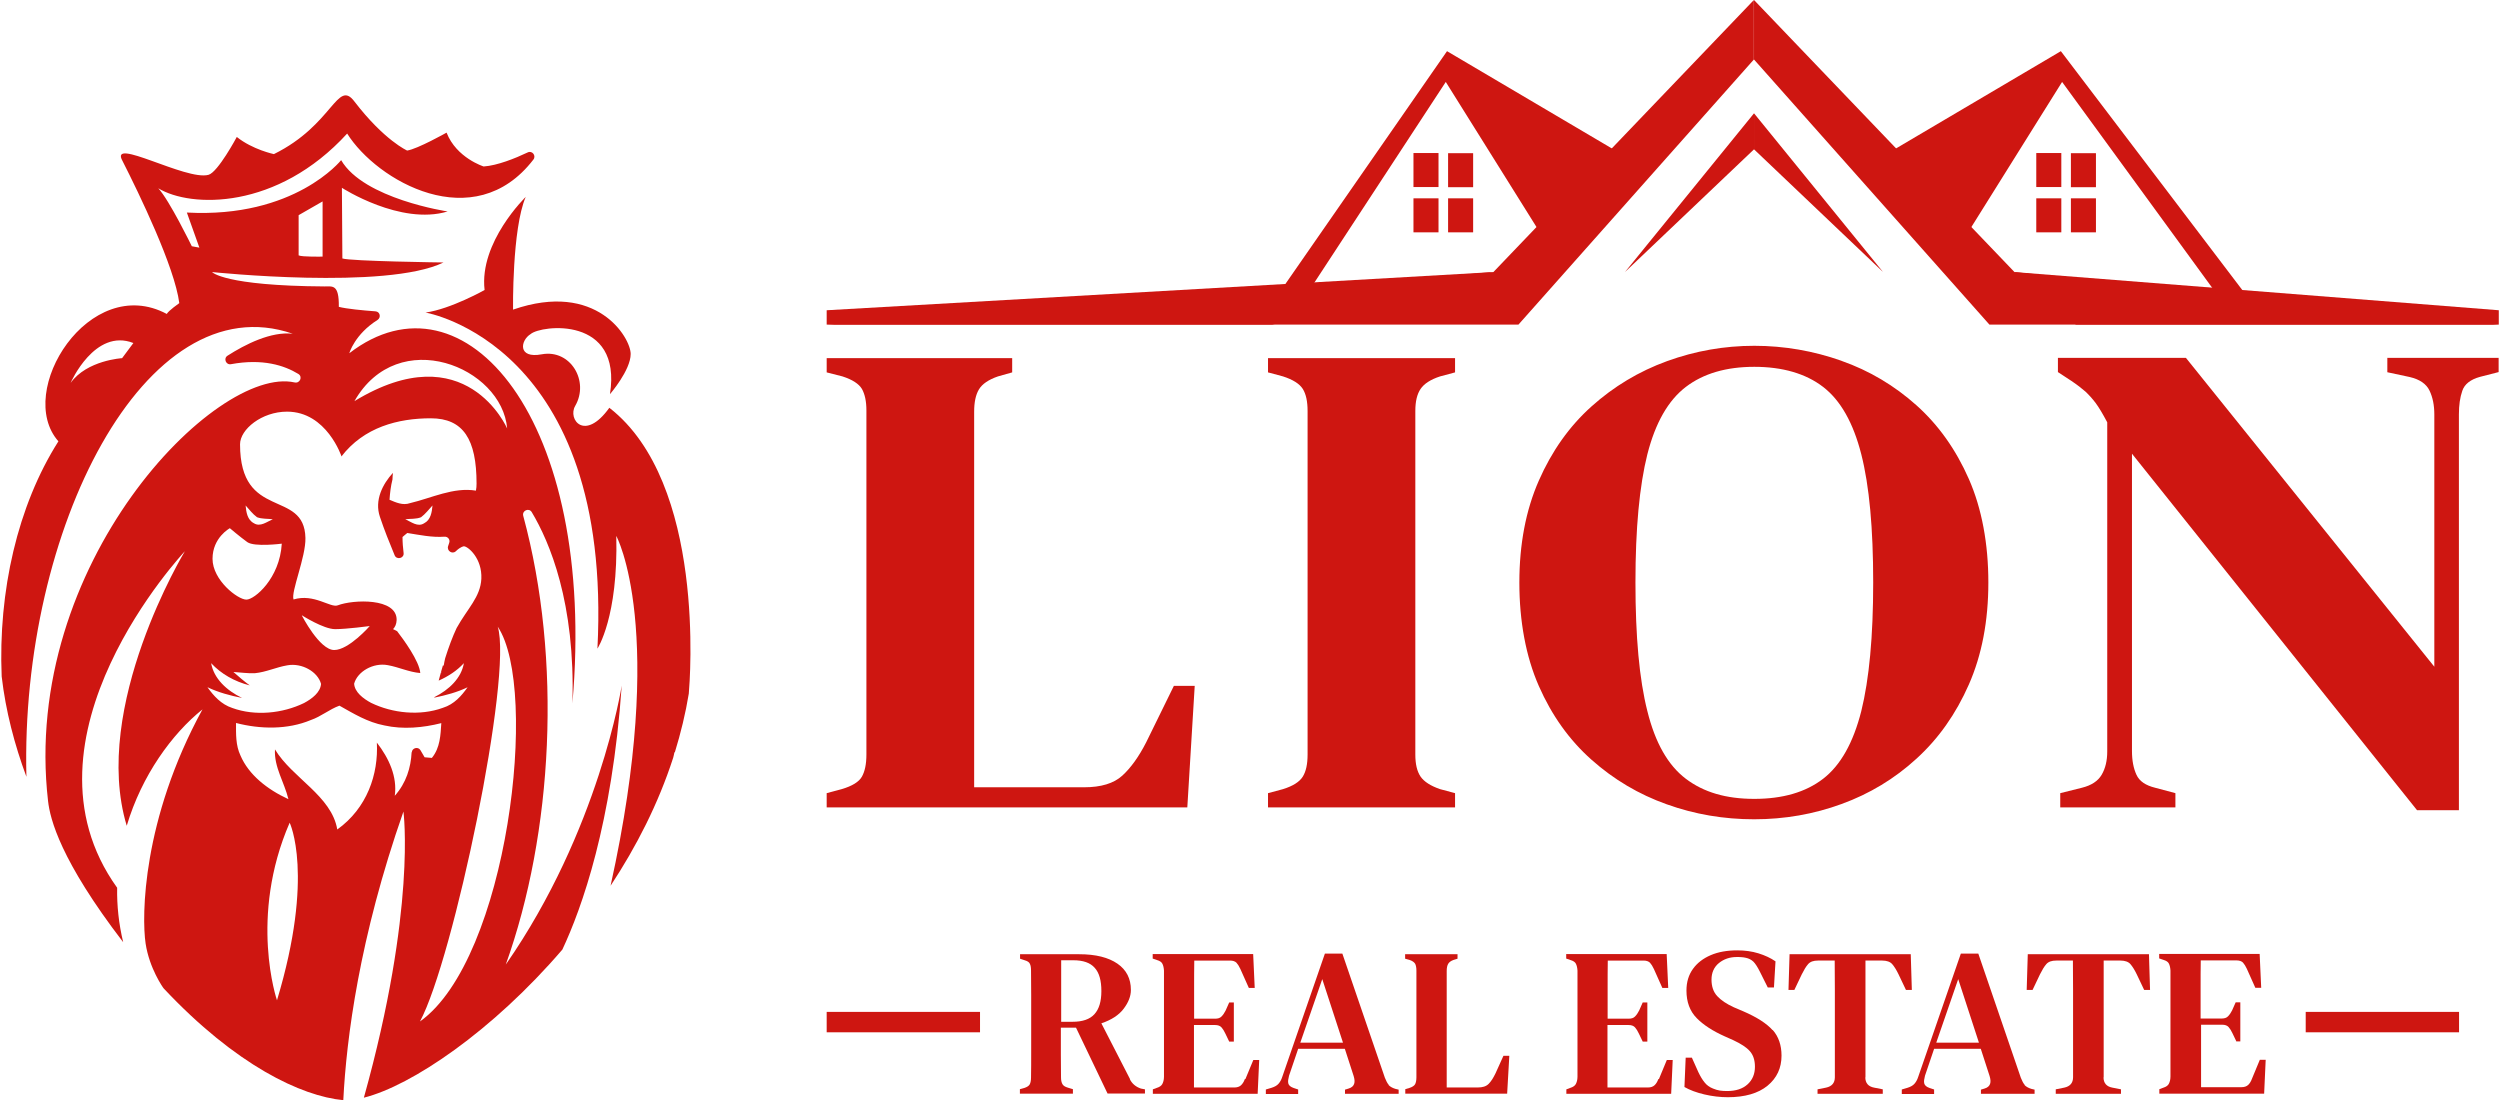 <?xml version="1.0" encoding="UTF-8"?>
<svg xmlns="http://www.w3.org/2000/svg" id="Layer_2" data-name="Layer 2" viewBox="0 0 161.57 71.16" width="350" height="154">
  <defs>
    <style>
      .cls-1 {
        fill: #ce1611;
      }
    </style>
  </defs>
  <polygon class="cls-1" points="96.53 17.6 53.4 20.07 53.4 21 82.22 21 96.53 17.6"/>
  <polygon class="cls-1" points="130.24 17.6 161.57 20.07 161.57 21 134.21 21 130.24 17.6"/>
  <polygon class="cls-1" points="53.39 21 98.15 21 113.38 3.85 113.38 0 96.53 17.6 53.39 21"/>
  <polygon class="cls-1" points="81.95 19.99 83.83 19.99 93.45 5.3 99.74 15.36 104.63 9.86 93.53 3.31 81.95 19.99"/>
  <polygon class="cls-1" points="113.39 7.33 113.39 9.66 105.04 17.6 113.39 7.33"/>
  <rect class="cls-1" x="91.36" y="9.9" width="1.62" height="2.2"/>
  <rect class="cls-1" x="91.36" y="12.83" width="1.62" height="2.2"/>
  <rect class="cls-1" x="93.6" y="9.9" width="1.62" height="2.2" transform="translate(188.82 22.01) rotate(-180)"/>
  <rect class="cls-1" x="93.6" y="12.83" width="1.62" height="2.2" transform="translate(188.82 27.86) rotate(-180)"/>
  <rect class="cls-1" x="131.65" y="9.9" width="1.62" height="2.2"/>
  <rect class="cls-1" x="131.65" y="12.83" width="1.62" height="2.2"/>
  <rect class="cls-1" x="133.89" y="9.9" width="1.62" height="2.2" transform="translate(269.4 22.01) rotate(-180)"/>
  <rect class="cls-1" x="133.89" y="12.83" width="1.62" height="2.2" transform="translate(269.4 27.86) rotate(-180)"/>
  <polygon class="cls-1" points="161.57 21 128.62 21 113.39 3.85 113.39 0 130.24 17.6 161.57 21"/>
  <polygon class="cls-1" points="145.91 19.99 144.03 19.99 133.32 5.3 127.03 15.36 122.14 9.86 133.24 3.31 145.91 19.99"/>
  <polygon class="cls-1" points="113.39 7.33 113.39 9.66 121.74 17.6 113.39 7.33"/>
  <g>
    <path class="cls-1" d="M33.94,12.73s-3.03,2.93-2.67,6.03c0,0-2.18,1.23-3.82,1.46,0,0,12.13,2.03,11.12,21.74,0,0,1.35-2.03,1.22-7.29,0,0,3.3,6.04-.37,22.63,1.67-2.53,3.09-5.31,4.05-8.28.03-.12.06-.23.08-.35,0,0,.01,0,.03-.01.38-1.24.69-2.5.9-3.79.07-.81,1.12-13.63-5.14-18.49-1.6,2.23-2.71.74-2.21-.12.93-1.6-.3-3.68-2.16-3.34-1.58.3-1.39-.9-.72-1.31.67-.58,5.93-1.21,5.13,3.89,0,0,1.34-1.55,1.34-2.6s-2.19-4.75-7.61-2.87c0,0-.07-5.23.82-7.29Z"/>
    <path class="cls-1" d="M.03,43.76c.26,2.24.83,4.41,1.6,6.49-.41-15.93,7.68-31.96,17.23-28.66-1.41-.16-3.08.69-4.22,1.42-.28.18-.1.61.22.55,2.05-.38,3.46.08,4.36.63.3.18.1.63-.24.55-5.08-1.14-17.72,11.75-15.95,27.08.13,1.16.8,3.84,4.86,9.13-.29-1.2-.41-2.38-.39-3.52-6.97-9.7,4.36-21.74,4.38-21.77,0,.01-6.09,10.04-3.76,17.76,0,0,0,0,0,0,.97-3.26,2.93-5.95,4.9-7.53,0,0,0,0,0,0-3.9,7.13-3.94,13.4-3.68,15.14.24,1.61,1.13,2.87,1.17,2.91,4.68,4.99,8.92,6.97,11.61,7.23,0,0,.01,0,.01-.01.2-3.96,1.03-10.5,3.89-18.66,0,0,.85,6.29-2.56,18.51,0,0,0,0,0,0,3.08-.77,8.32-4.31,12.84-9.58,1.26-2.68,3.22-8.15,3.84-17.08,0,0,0,0,0,0-.01.07-1.46,9.36-7.5,18.05,0,0,0,0,0,0,3.05-8.51,3.66-19.69,1.13-29.03-.09-.34.37-.54.55-.24,1.15,1.92,2.83,5.86,2.63,12.37,0,0,0,0,0,0,1.62-18.43-7.02-28.36-14.43-22.65,0-.02.36-1.23,1.82-2.15.25-.16.17-.54-.13-.56-.82-.06-1.87-.16-2.37-.29,0,0,0,0,0,0,.02-1.5-.42-1.31-.92-1.32-6.53-.04-7.28-.93-7.28-.93,0,0,11.27,1.18,14.97-.62-.03,0-6.01-.08-6.54-.26,0,0-.03-4.57-.03-4.57,0,0,3.79,2.45,6.84,1.53,0,0-5.43-.81-6.89-3.32,0,0-3,3.77-9.98,3.39,0,0,0,0,0,0l.81,2.27-.49-.09s-1.45-2.98-2.17-3.75c2.1,1.28,7.7,1.41,12.22-3.54,1.91,3.05,8.2,6.69,12.05,1.68.19-.25-.08-.6-.37-.46-.82.39-1.97.85-2.85.91,0,0-1.76-.55-2.4-2.19,0,0-1.88,1.06-2.55,1.16,0,0-1.47-.65-3.4-3.16-1.13-1.51-1.37,1.49-5.22,3.39,0,0-1.38-.29-2.4-1.11,0,0,0,0,0,0-.01.02-1.22,2.28-1.83,2.45-1.45.4-6.47-2.51-5.56-.89,1.08,2.13,3.37,6.85,3.67,9.19,0,0-.7.49-.81.7-5-2.67-9.85,5.03-7.01,8.24C1.05,32.72-.2,38.27.03,43.76ZM14.79,34.17s.66.56,1.13.9c.47.33,2.23.1,2.23.1-.13,2.25-1.76,3.62-2.29,3.62-.56,0-2.19-1.26-2.19-2.64s1.12-1.98,1.12-1.98ZM15.81,32.7c.24.26.45.55.74.76h0c.32.12.68.09,1.02.13-.38.16-.81.52-1.22.26-.43-.22-.5-.72-.54-1.15ZM13.35,44.46c.69.33,1.46.54,2.23.69-1-.48-1.83-1.26-2-2.25.64.69,1.51,1.19,2.5,1.44-.37-.27-.72-.57-1.06-.87.46.03.93.1,1.39.08.73-.07,1.38-.39,2.1-.51.95-.17,1.97.42,2.18,1.2-.04.55-.58.96-1.1,1.24-1.38.67-3.16.86-4.64.32-.73-.24-1.21-.79-1.6-1.33ZM19.46,39.81s1.39.89,2.14.89,2.24-.2,2.24-.2c0,0-1.35,1.55-2.3,1.55s-2.09-2.23-2.09-2.23ZM17.84,64.71s-1.84-5.37.82-11.49c0,0,1.63,3.37-.82,11.49ZM26.55,48.66c-.05,1-.35,1.99-1.09,2.82.17-1.23-.37-2.42-1.16-3.44.11,2.04-.63,4.24-2.56,5.62,0,0,0,0,0,0-.37-2.18-2.92-3.33-4.03-5.18-.07,1.13.61,2.14.87,3.22-1.37-.63-2.57-1.58-3.1-2.82-.32-.67-.29-1.41-.29-2.11,1.57.41,3.34.44,4.84-.19.67-.23,1.19-.69,1.85-.93.91.51,1.81,1.07,2.91,1.28,1.21.27,2.49.15,3.68-.15-.05.76-.07,1.59-.61,2.25-.2-.02-.27-.02-.47-.04l-.27-.46c-.15-.25-.54-.15-.56.14ZM27.09,66.08c2.16-4.02,6.01-22.4,5.03-25.54,2.71,4.02.65,21.5-5.03,25.54ZM32.73,27.72s0,0,0,0c0,0-2.66-6.17-9.88-1.77,0,0,0,0,0,0,2.83-4.96,9.55-2.21,9.88,1.77ZM22,29.54c1.46-1.91,3.68-2.48,5.79-2.48s2.96,1.37,2.96,4.22c0,.16-.01.31-.04.46-1.45-.24-2.87.48-4.27.81-.45.16-.9-.04-1.32-.22h0c.03-.44.08-.88.19-1.31,0-.11.02-.32.03-.43-.66.72-1.21,1.77-.84,2.85.28.84.61,1.66.95,2.48.13.32.63.2.58-.15-.04-.34-.07-.68-.07-1.03.12-.11.19-.16.31-.26.76.12,1.6.3,2.4.24.22-.02.39.19.31.4-.03.07-.05.14-.07.21-.1.3.27.55.5.33.31-.3.51-.32.52-.32h0c.26,0,1.19.77,1.13,2.1-.06,1.19-.89,1.91-1.6,3.19-.26.55-.52,1.25-.74,1.95-.04.16-.07.33-.1.51,0-.02-.02-.04-.04-.06-.04.15-.09.3-.13.44.01,0,.02,0,.04,0-.02.01-.03.03-.05.04-.05.18-.1.36-.14.52.63-.28,1.19-.65,1.63-1.13-.16.96-.95,1.72-1.91,2.2,0,.01,0,.02,0,.03.75-.15,1.48-.35,2.15-.67-.39.55-.86,1.1-1.6,1.33-1.48.54-3.26.35-4.64-.32-.52-.28-1.06-.69-1.1-1.24.21-.78,1.23-1.38,2.18-1.2.72.13,1.37.45,2.1.51-.06-.78-1.1-2.19-1.5-2.71l-.26-.13c.13-.14.22-.32.23-.59.03-1.45-2.82-1.33-3.81-.95-.47.18-1.53-.78-2.86-.38-.18-.48.8-2.75.77-3.98-.07-3.2-4.23-1.08-4.23-6.06,0-.96,1.4-2.11,3.04-2.11,2.57,0,3.53,2.91,3.53,2.91ZM27.9,32.7c-.04.43-.11.93-.54,1.15-.41.27-.84-.09-1.22-.26.34-.04.7,0,1.02-.13,0,0,0,0,0,0,.28-.21.5-.5.74-.76ZM19.24,13.92s1.37-.78,1.55-.89v3.57s0,0,0,0c0,0-1.34.03-1.55-.08v-2.61ZM8.55,22.19s0,0,0,0c0,0-.73.98-.73.98,0,0-2.27.13-3.33,1.6,0,0,0,0,0,0,0-.01,1.56-3.56,4.06-2.58Z"/>
  </g>
  <g>
    <path class="cls-1" d="M77.21,44.37h-1.35l-1.79,3.65c-.48.94-1,1.66-1.55,2.16-.55.5-1.37.75-2.47.75h-7.11v-24.29c0-.62.1-1.1.31-1.45.21-.35.62-.63,1.23-.84l.92-.26v-.92h-12v.92l1.02.26c.65.21,1.06.48,1.26.81.19.34.29.8.29,1.39v22.26c0,.62-.1,1.09-.29,1.43-.19.34-.63.61-1.31.81l-.97.26v.92h23.33l.48-7.88Z"/>
    <path class="cls-1" d="M91.82,25.16c.23-.34.65-.61,1.26-.81l.97-.26v-.92h-12.1v.92l.97.26c.65.21,1.07.48,1.28.81.21.34.31.81.31,1.43v22.22c0,.62-.1,1.09-.31,1.43-.21.34-.64.61-1.28.81l-.97.26v.92h12.1v-.92l-.97-.26c-.61-.21-1.03-.48-1.26-.81-.23-.34-.34-.81-.34-1.43v-22.22c0-.62.11-1.09.34-1.43Z"/>
    <path class="cls-1" d="M119.05,23.34c-1.82-.64-3.7-.97-5.64-.97s-3.82.33-5.64.99c-1.82.66-3.45,1.64-4.89,2.93-1.44,1.29-2.57,2.89-3.41,4.8-.84,1.91-1.26,4.11-1.26,6.6s.42,4.78,1.26,6.69c.84,1.91,1.98,3.5,3.41,4.77,1.44,1.28,3.06,2.24,4.86,2.88,1.81.65,3.69.97,5.66.97s3.86-.33,5.66-.99c1.81-.66,3.42-1.63,4.84-2.93,1.42-1.29,2.55-2.89,3.39-4.8.84-1.91,1.26-4.11,1.26-6.6s-.42-4.78-1.26-6.69c-.84-1.91-1.97-3.5-3.39-4.77s-3.04-2.24-4.86-2.88ZM120.33,46c-.52,2.05-1.34,3.51-2.47,4.38-1.13.87-2.61,1.3-4.45,1.3s-3.28-.43-4.43-1.3-1.98-2.32-2.49-4.38c-.52-2.05-.77-4.82-.77-8.32s.26-6.25.77-8.29c.52-2.04,1.35-3.49,2.49-4.36s2.62-1.3,4.43-1.3,3.32.43,4.45,1.3c1.13.87,1.95,2.32,2.47,4.36.52,2.04.77,4.8.77,8.29s-.26,6.26-.77,8.32Z"/>
    <path class="cls-1" d="M154.36,23.16v.92l1.45.31c.64.15,1.07.44,1.28.88s.31.95.31,1.54v16.32l-16.07-19.98h-8.28v.92l.87.57c.39.26.69.5.92.7.22.21.44.45.65.73.21.28.46.7.75,1.25v21.3c0,.59-.12,1.09-.36,1.5-.24.41-.67.69-1.28.84l-1.4.35v.92h7.45v-.92l-1.31-.35c-.61-.15-1.02-.42-1.21-.84-.19-.41-.29-.92-.29-1.54v-19.23l18.44,23.06h2.71v-25.61c0-.59.07-1.09.22-1.52.14-.42.52-.73,1.14-.9l1.21-.31v-.92h-7.21Z"/>
    <g>
      <rect class="cls-1" x="149.08" y="65.46" width="9.92" height="1.32"/>
      <rect class="cls-1" x="53.4" y="65.46" width="9.92" height="1.32"/>
      <path class="cls-1" d="M73.03,69.82l-1.86-3.62c.65-.22,1.13-.53,1.44-.94.31-.41.47-.81.47-1.22,0-.73-.29-1.3-.87-1.7s-1.4-.61-2.47-.61h-3.83v.29l.3.1c.18.05.3.13.34.24.05.1.07.25.07.44,0,.53.01,1.06.01,1.58v3.74c0,.53,0,1.06-.01,1.58,0,.19-.03.34-.08.44-.05.1-.17.18-.35.24l-.29.08v.29h3.43v-.29l-.33-.1c-.17-.05-.29-.12-.35-.23-.06-.11-.09-.25-.09-.44,0-.46-.01-.94-.01-1.46v-1.75h.98l2.04,4.26h2.42v-.27l-.26-.05c-.33-.11-.57-.31-.72-.61ZM69.31,66.1h-.74v-1.65c0-.46,0-.87,0-1.24,0-.37,0-.73,0-1.09h.78c.64,0,1.1.16,1.39.49.29.32.43.82.43,1.5s-.15,1.17-.45,1.5c-.3.33-.77.49-1.42.49Z"/>
      <path class="cls-1" d="M80.45,69.81c-.06.17-.15.31-.25.4s-.24.14-.42.14h-2.62c0-.36,0-.72,0-1.09,0-.37,0-.79,0-1.26v-1.69h1.37c.18,0,.32.05.41.15.09.1.17.23.25.4l.25.52h.3v-2.53h-.3l-.23.52c-.08.16-.17.29-.27.39-.1.1-.23.14-.42.14h-1.35v-2.02c0-.6,0-1.18.01-1.74h2.32c.18,0,.32.05.41.14.09.1.17.23.25.4l.55,1.23h.38l-.1-2.19h-6.5v.29l.29.1c.17.05.29.13.34.24.05.1.09.25.1.44v6.87c0,.2-.05.36-.11.47-.06.11-.18.19-.34.24l-.27.1v.29h6.78l.1-2.19h-.38l-.51,1.23Z"/>
      <path class="cls-1" d="M89.76,70.18c-.09-.1-.17-.26-.25-.46l-2.75-8.03h-1.13l-2.76,7.98c-.06.19-.15.34-.25.45-.1.11-.25.19-.44.25l-.37.11v.29h2.09v-.29l-.3-.1c-.2-.07-.31-.17-.34-.3s0-.29.05-.49l.59-1.74h3.02l.57,1.76c.06.2.08.37.03.51s-.16.24-.36.3l-.23.07v.27h3.47v-.27l-.21-.05c-.2-.06-.35-.15-.44-.25ZM84.04,67.45l1.42-4.11,1.34,4.11h-2.76Z"/>
      <path class="cls-1" d="M96.66,69.45c-.14.29-.28.51-.44.67s-.39.23-.7.23h-2.01v-7.54c0-.19.03-.34.09-.45.06-.11.18-.2.35-.26l.26-.08v-.29h-3.39v.29l.29.08c.18.06.3.15.36.25.05.1.08.25.08.43v6.91c0,.19-.03.34-.08.44s-.18.19-.37.25l-.27.08v.29h6.59l.14-2.45h-.38l-.51,1.13Z"/>
      <path class="cls-1" d="M107.2,69.81c-.06.17-.15.31-.25.4s-.24.14-.42.14h-2.62c0-.36,0-.72,0-1.09,0-.37,0-.79,0-1.26v-1.69h1.37c.18,0,.32.05.41.15.09.1.17.23.25.4l.25.52h.3v-2.53h-.3l-.23.52c-.08.16-.17.29-.27.39-.1.1-.23.14-.42.14h-1.35v-2.02c0-.6,0-1.18.01-1.74h2.32c.18,0,.32.05.41.14.09.1.17.23.25.4l.55,1.23h.38l-.1-2.19h-6.5v.29l.29.1c.17.05.29.13.34.24.05.1.09.25.1.44v6.87c0,.2-.05.36-.11.47-.06.11-.18.19-.34.24l-.27.1v.29h6.78l.1-2.19h-.38l-.51,1.23Z"/>
      <path class="cls-1" d="M114.59,66.64c-.38-.43-1.02-.84-1.9-1.22l-.61-.26c-.46-.21-.82-.45-1.07-.72-.25-.27-.37-.63-.37-1.07s.16-.81.48-1.07.71-.39,1.15-.39c.13,0,.23,0,.31.01.08,0,.17.02.28.04.19.04.35.12.49.25.13.13.27.35.42.65l.51,1.02h.4l.1-1.69c-.32-.22-.69-.39-1.11-.52-.42-.13-.88-.19-1.36-.19-.66,0-1.23.1-1.72.31-.49.21-.88.51-1.15.89-.28.39-.42.85-.42,1.4,0,.74.22,1.33.66,1.78.44.45,1.05.84,1.81,1.18l.56.25c.49.23.85.46,1.07.71.22.25.33.58.33,1.01,0,.47-.16.85-.48,1.14-.32.29-.76.43-1.32.43-.17,0-.33-.01-.47-.03-.14-.02-.29-.07-.44-.13-.23-.09-.41-.22-.55-.4-.14-.17-.27-.39-.4-.66l-.42-.94h-.4l-.08,1.9c.35.2.78.36,1.29.48.51.12,1.02.18,1.52.18,1.1,0,1.96-.25,2.56-.74.61-.5.91-1.15.91-1.95,0-.67-.19-1.23-.57-1.66Z"/>
      <path class="cls-1" d="M120.6,69.7v-7.56h1.09c.29,0,.51.08.64.23s.27.37.41.66l.48,1.01h.38l-.07-2.31h-7.84l-.07,2.31h.38l.48-1.01c.14-.28.27-.5.41-.66s.35-.23.64-.23h1.08c0,.64.01,1.28.01,1.91v5.64c0,.36-.19.59-.57.67l-.55.11v.29h4.22v-.29l-.56-.11c-.38-.07-.57-.3-.57-.67Z"/>
      <path class="cls-1" d="M130.9,70.18c-.09-.1-.17-.26-.25-.46l-2.75-8.03h-1.13l-2.76,7.98c-.06.19-.15.34-.25.45-.1.11-.25.19-.44.25l-.37.11v.29h2.09v-.29l-.3-.1c-.2-.07-.31-.17-.34-.3s0-.29.05-.49l.59-1.74h3.02l.57,1.76c.06.2.08.37.03.51s-.16.24-.36.3l-.23.07v.27h3.47v-.27l-.21-.05c-.2-.06-.35-.15-.44-.25ZM125.18,67.45l1.42-4.11,1.34,4.11h-2.76Z"/>
      <path class="cls-1" d="M136.01,69.7v-7.56h1.09c.29,0,.51.08.64.23s.27.37.41.66l.48,1.01h.38l-.07-2.31h-7.84l-.07,2.31h.38l.48-1.01c.14-.28.27-.5.41-.66s.35-.23.64-.23h1.08c0,.64.01,1.28.01,1.91v5.64c0,.36-.19.59-.57.67l-.55.11v.29h4.22v-.29l-.56-.11c-.38-.07-.57-.3-.57-.67Z"/>
      <path class="cls-1" d="M144.55,67.37h.3v-2.53h-.3l-.23.52c-.08.16-.17.29-.27.39-.1.1-.23.14-.42.14h-1.35v-2.02c0-.6,0-1.18.01-1.74h2.32c.18,0,.32.05.41.14.09.1.17.23.25.4l.55,1.23h.38l-.1-2.19h-6.5v.29l.29.1c.17.05.29.13.34.24.05.1.09.25.1.44v6.87c0,.2-.05.36-.11.47-.06.11-.18.19-.34.24l-.27.1v.29h6.78l.1-2.19h-.38l-.51,1.23c-.06.17-.15.31-.25.4s-.24.14-.42.14h-2.62c0-.36,0-.72,0-1.09,0-.37,0-.79,0-1.26v-1.69h1.37c.18,0,.32.05.41.15.09.1.17.23.25.4l.25.52Z"/>
    </g>
  </g>
</svg>
